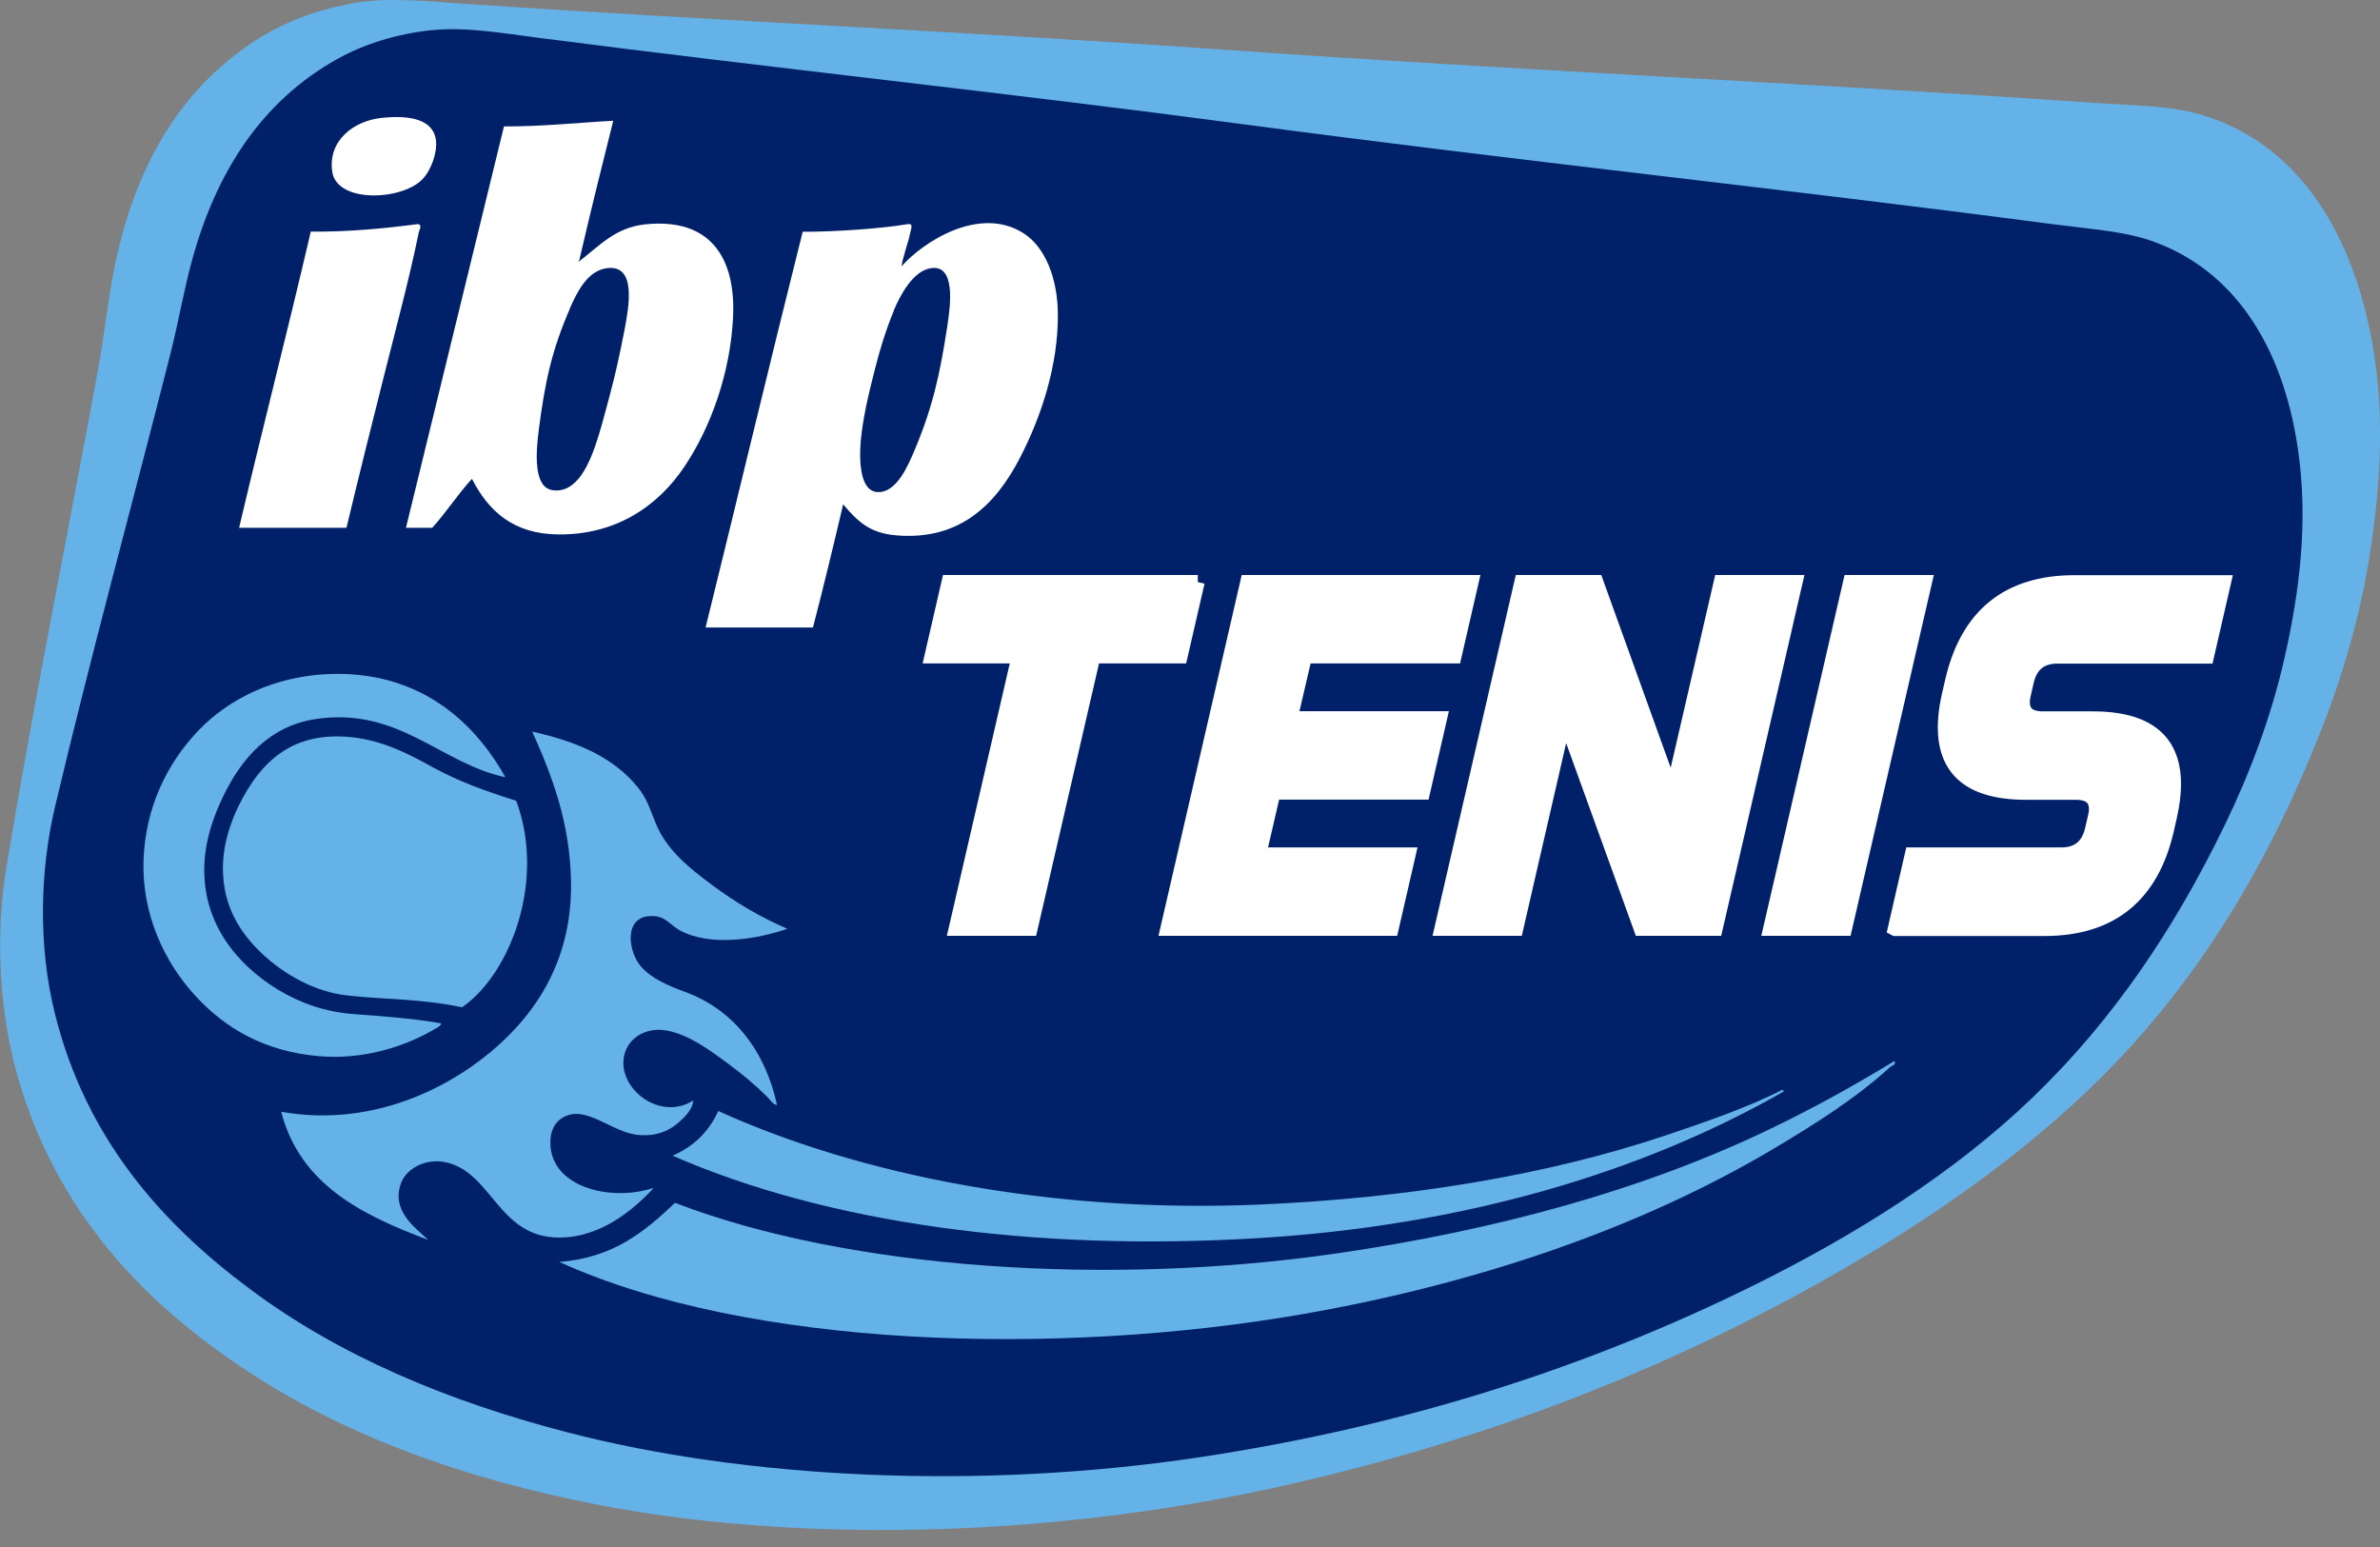 <svg width="120" height="78" viewBox="0 0 120 78" fill="none" xmlns="http://www.w3.org/2000/svg">
<rect x="0" y="0" width="120" height="78" fill="#808080" stroke="none"/>
<g clip-path="url(#clip0_349_88)">
<path fill-rule="evenodd" clip-rule="evenodd" d="M17.807 0.157C19.606 -0.157 21.668 0.075 23.543 0.202C36.259 1.055 49.267 1.623 61.818 2.514C76.506 3.553 91.007 4.174 105.53 5.184C107.599 5.326 109.331 5.319 110.845 5.745C115.351 7.017 118.246 10.915 119.445 16.451C120.322 20.49 120.022 24.462 119.505 27.844C118.988 31.18 118.036 34.33 116.881 37.202C114.527 43.067 111.535 48.229 107.531 52.658C103.595 57.019 98.549 60.73 93.038 63.924C84.791 68.712 75.291 72.609 64.045 75.056C52.289 77.614 39.745 77.749 30.043 75.849C23.468 74.562 17.544 72.46 12.506 69.153C7.58 65.914 3.157 61.553 1.05 54.812C-0.082 51.207 -0.247 47.122 0.345 43.584C1.739 35.22 3.411 26.976 4.956 18.568C5.263 16.877 5.436 15.171 5.773 13.488C6.74 8.67 8.907 4.608 12.903 2.027C14.335 1.1 16.023 0.479 17.814 0.165L17.807 0.157Z" fill="#65B2E8"/>
<path fill-rule="evenodd" clip-rule="evenodd" d="M21.743 1.526C23.445 1.339 25.365 1.676 27.104 1.9C38.95 3.434 51.081 4.713 62.77 6.276C76.454 8.102 89.979 9.523 103.505 11.304C105.432 11.558 107.059 11.655 108.446 12.134C112.585 13.57 115.059 17.348 115.846 22.532C116.424 26.318 115.906 29.976 115.209 33.073C114.527 36.125 113.44 38.983 112.187 41.571C109.631 46.853 106.519 51.453 102.508 55.314C98.564 59.114 93.616 62.248 88.27 64.882C80.262 68.824 71.138 71.869 60.469 73.477C49.312 75.153 37.571 74.547 28.611 72.22C22.538 70.642 17.117 68.36 12.611 65.001C8.195 61.717 4.326 57.431 2.759 51.072C1.919 47.676 2.009 43.89 2.782 40.644C4.596 32.991 6.658 25.472 8.607 17.782C8.997 16.241 9.26 14.67 9.679 13.136C10.879 8.738 13.151 5.109 17.042 2.955C18.437 2.184 20.056 1.706 21.751 1.519L21.743 1.526Z" fill="#002169"/>
<path fill-rule="evenodd" clip-rule="evenodd" d="M25.477 39.185C22.245 38.512 20.109 35.631 15.932 36.252C13.571 36.604 12.169 38.25 11.246 40.165C10.759 41.167 10.377 42.297 10.309 43.479C10.137 46.561 12.011 48.678 14.013 49.898C15.168 50.593 16.42 51.027 17.844 51.132C19.254 51.236 20.716 51.334 22.231 51.596C22.276 51.715 21.953 51.865 21.758 51.977C20.349 52.778 18.287 53.451 16.052 53.249C13.353 53.01 11.344 51.865 9.792 50.144C8.277 48.476 7.16 46.09 7.235 43.426C7.318 40.688 8.45 38.459 10.002 36.836C11.554 35.212 13.863 34.098 16.562 33.986C21.038 33.806 23.85 36.282 25.47 39.17L25.477 39.185Z" fill="#65B2E8"/>
<path fill-rule="evenodd" clip-rule="evenodd" d="M26.024 40.374C27.539 44.407 25.717 49.127 23.295 50.788C21.173 50.339 19.374 50.406 17.5 50.189C15.828 50.002 14.306 49.105 13.241 48.109C12.124 47.062 11.239 45.716 11.239 43.771C11.239 42.297 11.831 40.876 12.476 39.821C13.383 38.332 14.785 36.978 17.417 37.143C19.127 37.247 20.521 37.965 21.803 38.676C23.123 39.402 24.48 39.888 26.024 40.374Z" fill="#65B2E8"/>
<path fill-rule="evenodd" clip-rule="evenodd" d="M28.199 63.625C30.935 63.423 32.525 62.076 34.032 60.648C42.842 64.029 55.94 64.859 67.389 63.199C75.516 62.017 82.939 59.967 89.282 56.907C91.456 55.86 93.496 54.73 95.505 53.503C95.655 53.675 95.355 53.743 95.295 53.803C93.601 55.358 91.494 56.69 89.417 57.924C82.789 61.859 74.669 64.687 65.687 66.258C53.361 68.405 37.758 67.986 28.199 63.625Z" fill="#65B2E8"/>
<path fill-rule="evenodd" clip-rule="evenodd" d="M89.844 54.955C89.919 54.94 89.927 54.984 89.927 55.037C82.864 59.077 73.882 61.807 63.303 62.435C52.191 63.094 41.754 61.702 33.912 58.269C34.969 57.812 35.741 57.064 36.214 56.017C43.351 59.256 53.031 61.171 63.438 60.737C70.898 60.423 77.968 59.264 83.974 57.251C86.066 56.548 88.135 55.83 89.852 54.955H89.844Z" fill="#65B2E8"/>
<path fill-rule="evenodd" clip-rule="evenodd" d="M32.93 59.929C31.977 60.954 30.313 62.398 28.199 62.398C25.14 62.398 24.832 59.166 22.53 58.613C21.466 58.358 20.491 58.934 20.229 59.63C19.696 61.044 20.926 61.889 21.593 62.518C18.234 61.253 15.13 59.727 14.178 56.054C18.392 56.81 22.208 55.149 24.742 53.039C27.149 51.027 28.866 48.267 28.791 44.414C28.731 41.481 27.854 39.147 26.834 36.888C29.128 37.397 30.943 38.197 32.157 39.694C32.585 40.217 32.75 40.726 33.05 41.481C33.59 42.85 34.767 43.778 35.906 44.623C37.061 45.484 38.321 46.239 39.7 46.83C38.141 47.361 35.831 47.743 34.287 46.913C33.784 46.643 33.582 46.209 32.922 46.187C31.393 46.135 31.67 47.997 32.322 48.738C32.855 49.336 33.657 49.688 34.534 50.01C37.016 50.915 38.59 53.017 39.175 55.703C38.995 55.733 38.823 55.426 38.62 55.239C38.058 54.685 37.406 54.139 36.701 53.623C35.771 52.935 34.752 52.179 33.635 51.962C32.322 51.715 31.235 52.643 31.46 53.915C31.708 55.291 33.507 56.413 34.954 55.486C34.924 55.912 34.572 56.279 34.272 56.548C33.792 56.982 33.177 57.296 32.225 57.229C30.815 57.124 29.451 55.56 28.266 56.421C27.929 56.66 27.779 57.064 27.756 57.438C27.591 59.81 30.703 60.618 32.915 59.907L32.93 59.929Z" fill="#65B2E8"/>
<path d="M60.386 29.348L59.524 33.095H55.13L51.959 46.83H48.187L51.359 33.095H46.965L47.828 29.348H60.394H60.386Z" fill="white" stroke="white" stroke-width="0.71"/>
<path d="M72.607 36.215L71.745 39.963H64.21L63.49 43.082H71.025L70.163 46.83H58.857L62.89 29.348H74.197L73.335 33.095H65.799L65.072 36.215H72.607Z" fill="white" stroke="white" stroke-width="0.71"/>
<path d="M80.487 29.348L84.311 39.963L86.763 29.348H90.534L86.501 46.83H82.729L78.89 36.215L76.446 46.83H72.675L76.709 29.348H80.48H80.487Z" fill="white" stroke="white" stroke-width="0.71"/>
<path d="M97.057 29.348L93.023 46.83H89.252L93.286 29.348H97.057Z" fill="white" stroke="white" stroke-width="0.71"/>
<path d="M95.535 46.83L96.397 43.082H103.933C104.772 43.082 105.282 42.663 105.477 41.833L105.62 41.212C105.642 41.115 105.664 41.018 105.672 40.928C105.732 40.285 105.387 39.97 104.652 39.97H102.141C99.209 39.97 97.859 38.699 98.084 36.148C98.114 35.781 98.182 35.392 98.279 34.973L98.422 34.352C99.186 31.023 101.248 29.355 104.6 29.355H112.135L111.273 33.103H103.738C102.898 33.103 102.388 33.522 102.193 34.352L102.051 34.973C102.021 35.078 102.006 35.183 101.998 35.272C101.938 35.908 102.276 36.222 103.01 36.222H105.522C108.461 36.222 109.818 37.502 109.586 40.068C109.556 40.427 109.488 40.808 109.398 41.22L109.256 41.841C108.491 45.17 106.429 46.838 103.085 46.838H95.55L95.535 46.83Z" fill="white" stroke="white" stroke-width="0.71"/>
<path fill-rule="evenodd" clip-rule="evenodd" d="M19.224 5.947C20.656 5.79 21.826 6.015 21.976 7.04C22.066 7.638 21.766 8.543 21.308 9.029C20.281 10.114 16.975 10.264 16.75 8.648C16.532 7.099 17.814 6.104 19.216 5.947H19.224Z" fill="white"/>
<path fill-rule="evenodd" clip-rule="evenodd" d="M23.79 24.148C23.078 24.926 22.5 25.831 21.796 26.61H20.469C22.118 19.862 23.76 13.121 25.41 6.374C27.351 6.381 29.083 6.187 30.92 6.089C30.335 8.416 29.758 10.743 29.211 13.107C29.203 13.144 29.166 13.151 29.166 13.204C30.223 12.403 31.01 11.468 32.54 11.311C35.779 10.975 37.136 12.949 36.956 16.099C36.806 18.792 35.869 21.485 34.534 23.49C33.125 25.614 30.958 26.969 28.169 26.946C25.859 26.931 24.622 25.749 23.798 24.148H23.79ZM28.731 15.568C27.839 17.625 27.486 19.181 27.164 21.68C27.021 22.794 26.887 24.545 27.831 24.709C28.933 24.904 29.548 23.684 29.871 22.862C30.208 22.016 30.553 20.647 30.77 19.832C31.033 18.852 31.243 17.887 31.483 16.66C31.7 15.515 32.142 13.249 30.53 13.533C29.601 13.697 29.091 14.73 28.724 15.568H28.731Z" fill="white"/>
<path fill-rule="evenodd" clip-rule="evenodd" d="M21.076 11.304C21.308 11.319 21.136 11.625 21.121 11.685C20.656 13.982 19.966 16.548 19.366 18.934C18.714 21.515 18.069 24.103 17.47 26.61H12.056C13.233 21.605 14.501 16.697 15.67 11.678C17.619 11.693 19.374 11.521 21.083 11.296L21.076 11.304Z" fill="white"/>
<path fill-rule="evenodd" clip-rule="evenodd" d="M45.451 13.436C46.493 12.239 49.38 10.316 51.629 11.775C52.716 12.478 53.331 14.072 53.338 15.852C53.353 18.373 52.536 20.931 51.441 23.056C50.204 25.465 48.36 27.268 45.173 26.991C43.891 26.879 43.284 26.348 42.512 25.427C42.024 27.515 41.522 29.587 40.99 31.637H35.576C37.218 24.994 38.808 18.306 40.472 11.685C42.122 11.693 44.551 11.513 45.743 11.304C46.066 11.251 45.946 11.491 45.886 11.775C45.796 12.231 45.496 13.024 45.458 13.436H45.451ZM45.068 15.665C44.671 16.615 44.326 17.752 44.116 18.605C43.899 19.465 43.599 20.625 43.449 21.777C43.291 22.989 43.291 24.717 44.206 24.807C45.188 24.904 45.796 23.453 46.103 22.72C47.003 20.602 47.393 18.897 47.768 16.413C47.932 15.351 48.187 13.301 46.913 13.525C46.043 13.675 45.413 14.827 45.061 15.658L45.068 15.665Z" fill="white"/>
</g>
<defs>
<clipPath id="clip0_349_88">
<rect width="120" height="77.143" fill="white"/>
</clipPath>
</defs>
</svg>
